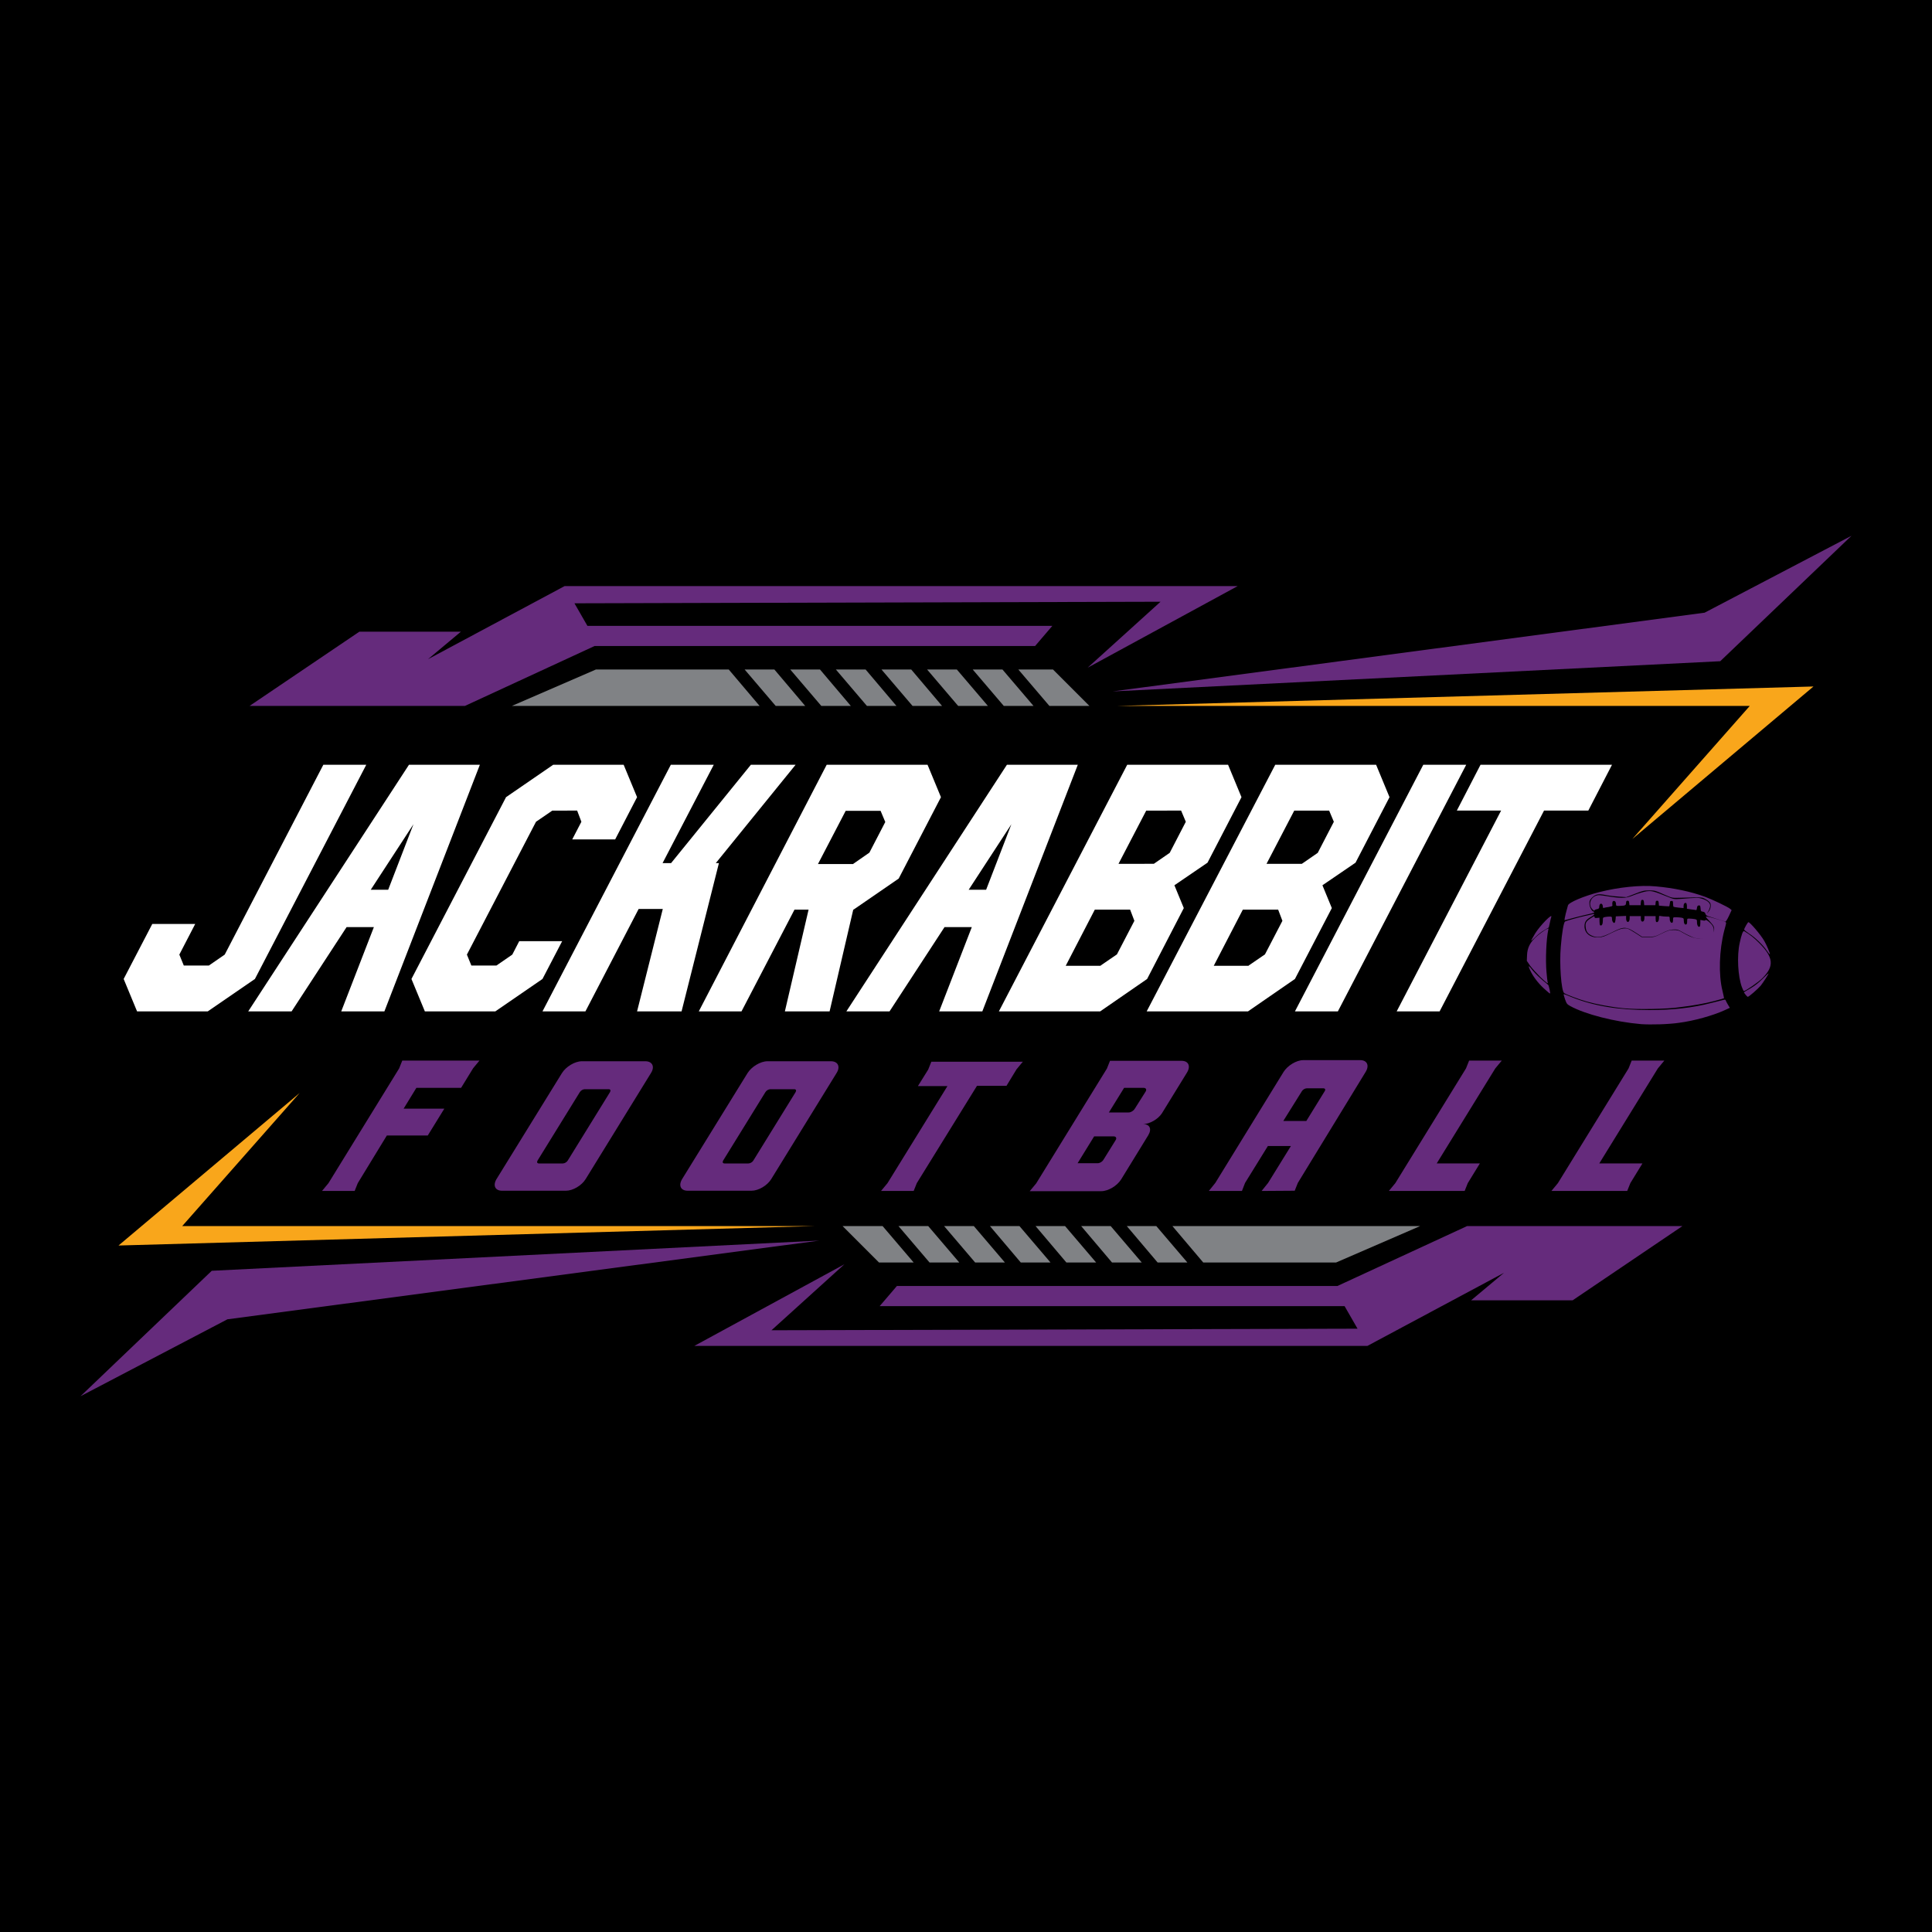 <svg xml:space="preserve" style="enable-background:new 0 0 864 864;" viewBox="0 0 864 864" y="0px" x="0px" xmlns:xlink="http://www.w3.org/1999/xlink" xmlns="http://www.w3.org/2000/svg" id="Layer_1" version="1.1">
<style type="text/css">
	.st0{fill:#808285;}
	.st1{fill:#652B7C;}
	.st2{fill:#F9A61B;}
	.st3{fill:#FFFFFF;}
</style>
<rect height="864" width="864"></rect>
<g>
	<g>
		<g>
			<polygon points="401.8,548.3 415.1,548.3 429,564.6 415.7,564.6" class="st0"></polygon>
		</g>
		<g>
			<polygon points="449.4,564.6 436.1,564.6 422.2,548.3 435.5,548.3" class="st0"></polygon>
		</g>
		<g>
			<polygon points="524.3,548.3 635.1,548.3 597.5,564.6 538.1,564.6" class="st0"></polygon>
		</g>
		<g>
			<polygon points="469.8,564.6 456.5,564.6 442.7,548.3 455.9,548.3" class="st0"></polygon>
		</g>
		<g>
			<polygon points="531,564.6 517.7,564.6 503.9,548.3 517.1,548.3" class="st0"></polygon>
		</g>
		<g>
			<polygon points="490.2,564.6 476.9,564.6 463.1,548.3 476.3,548.3" class="st0"></polygon>
		</g>
		<g>
			<polygon points="408.6,564.6 393.1,564.6 376.8,548.3 394.7,548.3" class="st0"></polygon>
		</g>
		<g>
			<polygon points="510.6,564.6 497.3,564.6 483.5,548.3 496.7,548.3" class="st0"></polygon>
		</g>
	</g>
	<g>
		<polygon points="36,624.4 94.7,568.3 366.4,554.8 101.7,590" class="st1"></polygon>
	</g>
	<g>
		<polygon points="703.3,581.5 657.9,581.5 672.6,569.2 611.5,601.9 310.5,601.9 377.6,565.4 345,594.9 607.1,594.2 
			601.3,584.1 393.4,584.1 401.1,575.1 598.1,575.1 656.1,548.3 752.4,548.3" class="st1"></polygon>
	</g>
	<g>
		<polygon points="364.7,548.3 53,557 134,488.8 81.5,548.3" class="st2"></polygon>
	</g>
	<g>
		<g>
			<polygon points="462.2,315.7 448.9,315.7 435,299.4 448.3,299.4" class="st0"></polygon>
		</g>
		<g>
			<polygon points="414.6,299.4 427.9,299.4 441.8,315.7 428.5,315.7" class="st0"></polygon>
		</g>
		<g>
			<polygon points="339.7,315.7 228.9,315.7 266.5,299.4 325.9,299.4" class="st0"></polygon>
		</g>
		<g>
			<polygon points="394.2,299.4 407.5,299.4 421.3,315.7 408.1,315.7" class="st0"></polygon>
		</g>
		<g>
			<polygon points="333,299.4 346.3,299.4 360.1,315.7 346.9,315.7" class="st0"></polygon>
		</g>
		<g>
			<polygon points="373.8,299.4 387.1,299.4 400.9,315.7 387.7,315.7" class="st0"></polygon>
		</g>
		<g>
			<polygon points="455.4,299.4 470.9,299.4 487.2,315.7 469.3,315.7" class="st0"></polygon>
		</g>
		<g>
			<polygon points="353.4,299.4 366.7,299.4 380.5,315.7 367.3,315.7" class="st0"></polygon>
		</g>
	</g>
	<g>
		<polygon points="828,239.6 769.3,295.7 497.6,309.2 762.3,274" class="st1"></polygon>
	</g>
	<g>
		<polygon points="160.7,282.5 206.1,282.5 191.4,294.8 252.5,262.1 553.5,262.1 486.4,298.6 519,269.1 256.9,269.8 
			262.7,279.9 470.6,279.9 462.9,288.9 265.9,288.9 207.9,315.7 111.6,315.7" class="st1"></polygon>
	</g>
	<g>
		<polygon points="499.3,315.7 811,307 730,375.2 782.5,315.7" class="st2"></polygon>
	</g>
	<g>
		<path d="M214.5,474.2l-2.9,3.5l-5.4,8.8h-20l-5.7,9.3h18.2l-7.4,12H173L160,529.1l-1.4,3.5h-14.6l2.9-3.5l31.6-51.3
			l1.4-3.5H214.5z" class="st1"></path>
		<path d="M291.1,479.9l-29.2,47.4c-1.8,2.9-5.7,5.2-8.8,5.2h-28.6c-3.1,0-4.2-2.4-2.4-5.3l29.2-47.3
			c1.8-2.9,5.8-5.3,8.9-5.3h28.6C291.8,474.7,292.9,477.1,291.1,479.9z M272.8,488.4c0.4-0.7,0.2-1.3-0.6-1.3h-10.7
			c-0.8,0-1.8,0.6-2.2,1.3l-18.9,30.6c-0.4,0.7-0.2,1.3,0.6,1.3h10.7c0.8,0,1.8-0.6,2.2-1.3L272.8,488.4z" class="st1"></path>
		<path d="M374.1,479.9l-29.2,47.4c-1.8,2.9-5.7,5.2-8.8,5.2h-28.6c-3.1,0-4.2-2.4-2.4-5.3l29.2-47.3
			c1.8-2.9,5.8-5.3,8.9-5.3h28.6C374.8,474.7,375.9,477.1,374.1,479.9z M355.8,488.4c0.4-0.7,0.2-1.3-0.6-1.3h-10.7
			c-0.8,0-1.8,0.6-2.2,1.3l-18.9,30.6c-0.4,0.7-0.2,1.3,0.6,1.3h10.7c0.8,0,1.8-0.6,2.2-1.3L355.8,488.4z" class="st1"></path>
		<path d="M457.5,474.7l-2.9,3.5l-4.5,7.4h-13.2L410,529.1l-1.4,3.5H394l2.9-3.5l26.8-43.4h-13.2l4.6-7.4l1.4-3.5H457.5
			z" class="st1"></path>
		<path d="M511.2,502.7L511.2,502.7c3,0,4,2.2,2.3,5l-12.1,19.7c-1.8,2.9-5.8,5.3-8.9,5.3h-32l2.9-3.5l31.6-51.3
			l1.4-3.5h32c3.1,0,4.2,2.4,2.4,5.3l-11.2,18.2C517.9,500.5,514.1,502.7,511.2,502.7z M493.5,518.6l5.4-8.7
			c0.6-0.9,0.2-1.7-0.8-1.7h-8.8l-7.4,12h8.8C491.7,520.3,493,519.5,493.5,518.6L493.5,518.6z M512.3,488.2c0.6-0.9,0.2-1.7-0.8-1.7
			h-8.8l-6.8,11h8.8c1,0,2.2-0.7,2.8-1.7L512.3,488.2z" class="st1"></path>
		<path d="M567.1,529l10.2-16.5H567L556.8,529l-1.4,3.6h-14.8l2.9-3.6l30.5-49.6c1.8-2.9,5.8-5.3,8.8-5.3h25.5
			c3.1,0,4.2,2.4,2.4,5.3L580.4,529l-1.4,3.5c0,0-14.8,0.1-14.8,0.1L567.1,529z M573.9,501.3h10.3l8.2-13.3c0.5-0.7,0.2-1.3-0.6-1.3
			h-7.4c-0.8,0-1.8,0.6-2.2,1.3L573.9,501.3z" class="st1"></path>
		<path d="M655,532.6h-33.9l2.9-3.5l31.6-51.3l1.4-3.5h14.6l-2.9,3.5l-26.2,42.5h19.3l-5.4,8.8L655,532.6z" class="st1"></path>
		<path d="M727.7,532.6h-33.9l2.9-3.5l31.6-51.3l1.4-3.5h14.6l-2.9,3.5l-26.2,42.5h19.3l-5.4,8.8L727.7,532.6z" class="st1"></path>
	</g>
	<g>
		<path d="M733.9,458c-11.7-1-25-4.4-31.7-8.1c-1.4-0.8-1.6-1-2.3-3c-0.4-1.2-0.7-2.2-0.6-2.3c0.1-0.1,1.6,0.5,3.5,1.3
			c10,4,20.9,5.8,35,5.8c10.2,0,19.2-1,27.6-3.2c2.7-0.7,5.2-1.3,5.6-1.4c0.5-0.1,0.7,0,0.8,0.4c0.1,0.3,0.6,1.2,1,1.9l0.8,1.3
			l-2.4,1.1c-5.3,2.4-13.5,4.7-20.3,5.6C746.2,458.1,738.3,458.3,733.9,458L733.9,458z M726,450.9c-5.3-0.5-12.2-1.8-16.4-3
			c-3.6-1-9.3-3.2-10.1-3.8c-1.3-1-2.2-13.1-1.5-20.8c0.5-6.3,1.3-10.8,1.9-11.2c0.8-0.4,5.8-1.8,8.9-2.5c1.6-0.3,3.1-0.7,3.5-0.8
			c1.2-0.3,0.8,0.3-0.9,1.3c-2.1,1.2-2.8,2.2-2.8,4.1c0,3.2,2.6,5.2,6.3,5c1.8-0.1,2.6-0.4,5.8-2c2.9-1.4,4.1-1.9,5.5-2
			c1.7-0.1,1.8,0,4.9,1.9l3.1,2h2.8c2.7,0,2.9,0,6.1-1.6c2.9-1.4,3.5-1.6,5.3-1.6c1.8,0,2.3,0.1,4.3,1.3c3.5,2,5.7,2.7,8,2.5
			c4.3-0.3,6.9-3,5.5-5.7c-0.2-0.4-1.1-1.4-1.9-2.3c-0.9-0.9-1.5-1.7-1.4-1.8c0.2-0.2,3.6,0.7,6.8,1.7c2,0.6,2.3,0.8,2.2,1.4
			c-0.1,0.4-0.4,1.8-0.8,3.1c-2.3,8.9-2.6,19.9-0.8,27c0.4,1.7,0.7,3.2,0.7,3.3c-0.1,0.1-1.9,0.6-4.1,1.2c-4.5,1.2-9.7,2.1-15.5,2.8
			C745.9,451.3,731.4,451.5,726,450.9L726,450.9z M780.6,444.8c-0.4-0.5-0.7-1-0.7-1c0-0.1,1.3-0.9,2.9-1.8c1.9-1.1,3.8-2.6,5.5-4.3
			c1.4-1.4,2.6-2.5,2.6-2.4c0,0.4-2.4,4.1-3.5,5.5c-1.4,1.6-5.3,5-5.8,5C781.4,445.7,781,445.3,780.6,444.8z M690.4,442
			c-2.8-2.6-5-5.6-6.2-8.3c-0.4-0.8-0.6-1.6-0.5-1.6c0.1-0.1,1,0.9,2,2.2c1.1,1.3,3,3.1,4.2,4.1c1.3,1,2.4,2,2.5,2.1
			c0.3,0.4,1,3.7,0.8,3.8C693.1,444.4,691.8,443.3,690.4,442L690.4,442z M779,441.5c-1.8-4.8-2.3-14-1-19.8c0.8-3.8,1.5-5.6,2-5.3
			c2.8,1.7,4.3,2.9,6.8,5.4c6.4,6.5,6.7,10.3,1.3,15.7c-1.7,1.7-7.5,5.7-8.2,5.7C779.7,443.2,779.4,442.5,779,441.5L779,441.5z
			 M688.8,436.9c-1.6-1.6-3.6-3.8-4.5-5l-1.5-2.2l0.1-2.5c0.1-3.1,1.2-5.4,3.5-7.7c1.5-1.5,4.5-3.7,5.7-4.2c0.4-0.2,0.5,0,0.3,0.5
			c-0.9,4.1-1.3,13.5-0.8,18.9c0.2,2.2,0.4,4.2,0.5,4.5C692.6,440.3,691.6,439.6,688.8,436.9L688.8,436.9z M790.1,425.1
			c-1.6-2.4-5.2-5.9-7.9-7.6c-1.2-0.8-2.2-1.6-2.2-1.8c0-0.5,1.6-3.3,1.9-3.3c0.7,0,5.5,5.6,7.1,8.4c0.9,1.5,2.7,5.7,2.5,5.9
			C791.4,426.9,790.8,426.1,790.1,425.1L790.1,425.1z M684.8,420.5c0-0.1,0.8-1.4,1.7-3c2.2-3.6,8.1-9.6,7.2-7.3
			c-0.1,0.3-0.4,1.4-0.6,2.5c-0.2,1.1-0.5,2-0.5,2.1c-0.1,0-1,0.6-2,1.2c-1.1,0.6-2.8,1.9-3.8,2.9
			C685,420.6,684.8,420.8,684.8,420.5z M756.7,419c-0.9-0.4-2.9-1.3-4.2-2.1c-2.3-1.3-2.6-1.3-4.4-1.2c-1.4,0.1-2.7,0.5-5,1.7
			c-3,1.5-3.2,1.5-6,1.5l-2.8,0l-2.3-1.5c-4.9-3.2-5.7-3.2-11.2-0.4c-4.4,2.2-6.4,2.5-8.8,1.5c-2-0.9-2.7-1.9-2.9-4
			c-0.2-1.9,0.3-2.6,2.5-4c1.4-0.9,1.5-0.9,1.5-0.3c0,0.3,0.3,0.4,1.1,0.3l1.1-0.1v1.6c0,0.9,0.1,1.7,0.3,1.8c0.7,0.4,1.2-0.5,1.2-2
			c0-1.4,0-1.5,1-1.7c0.5-0.1,1.5-0.2,2-0.2c1,0,1.1,0.1,1.1,1.1c0,1.1,0.8,2.1,1.2,1.6c0.2-0.2,0.3-0.8,0.4-1.5l0.1-1.3l2.3-0.1
			l2.3-0.1v1.1c0,1.2,0.6,2,1.2,1.4c0.2-0.2,0.4-0.8,0.4-1.4v-1h2.5h2.5v1.1c0,0.7,0.2,1.2,0.5,1.3c0.6,0.2,1.1-0.4,1.1-1.5l0-0.9
			h2.5h2.5v1.2c0,0.7,0.1,1.3,0.3,1.4c0.6,0.4,1.2-0.5,1.2-1.7c0-1.1,0-1.1,1-0.9c0.5,0.1,1.6,0.2,2.4,0.2c1.4,0,1.4,0,1.4,1.1
			c0,1.1,0.7,2,1.2,1.6c0.2-0.1,0.3-0.7,0.3-1.3c0-1.1,0-1.1,1.4-1.1c0.8,0,1.8,0.1,2.4,0.2c0.9,0.2,1,0.3,1,1.3
			c0,1.3,0.5,2,1.1,1.7c0.3-0.1,0.4-0.6,0.4-1.4c0-1.2,0-1.2,1-1.2c0.6,0,1.5,0.1,2.2,0.2c1.1,0.2,1.2,0.2,1.2,1.5
			c0,1.3,0.6,2.3,1.2,1.9c0.2-0.1,0.3-0.8,0.3-1.6v-1.4l1.1,0.2c0.7,0.2,1.1,0.1,1.2-0.1c0.2-0.5,2.3,1.2,3.1,2.4
			c1.8,2.9-0.5,5.5-5.2,5.8C758.8,419.7,758.1,419.6,756.7,419L756.7,419z M769.5,411.5c-0.9-0.3-2.8-0.9-4.1-1.3
			c-2.1-0.6-2.5-0.8-2.7-1.5c-0.2-0.6-0.5-0.9-1.2-1c-0.8-0.1-0.9-0.2-1-1.5c-0.1-1.2-0.2-1.3-0.8-1.3c-0.5,0.1-0.7,0.3-0.8,1.1
			c-0.1,0.6-0.2,1-0.3,1c-0.1,0-1.1-0.2-2.2-0.3l-2-0.3v-1.2c0-0.7-0.2-1.3-0.4-1.4c-0.6-0.2-1.1,0.4-1.1,1.4v0.9l-2.1-0.2
			c-1.2-0.1-2.2-0.3-2.4-0.4c-0.1-0.1-0.2-0.7-0.2-1.4c0-1-0.1-1.2-0.6-1.2c-0.3,0-0.6,0.1-0.7,0.2c-0.1,0.6-0.3,2.1-0.4,2.2
			c0,0-1.1,0-2.3-0.1l-2.3-0.2l-0.1-1.1c-0.1-0.9-0.2-1.1-0.7-1.1c-0.5,0-0.7,0.2-0.7,1l-0.1,1h-2.5h-2.5l-0.1-1.2
			c-0.1-0.9-0.2-1.2-0.7-1.2c-0.5,0-0.6,0.2-0.7,1.2l-0.1,1.2h-2.5h-2.5l-0.1-1c-0.1-0.8-0.2-1-0.7-1c-0.5,0-0.7,0.2-0.7,0.9
			c-0.1,1.2-0.3,1.3-2.6,1.4c-1.7,0.1-1.9,0-1.9-0.6c0-1-0.3-1.6-1-1.6c-0.6,0-0.8,0.8-0.6,2.1c0,0.2-0.6,0.4-1.6,0.6
			c-0.9,0.1-1.9,0.3-2.2,0.4c-0.4,0.1-0.5,0-0.5-0.6c0-1-0.7-1.6-1.2-1.1c-0.2,0.2-0.4,0.7-0.4,1.2c0,0.7-0.2,0.9-1.1,1.1
			c-0.6,0.1-1.1,0.4-1.1,0.6c0,0.2-0.4-0.1-0.9-0.6c-1.9-2-0.9-5.2,1.8-6.1c0.9-0.3,1.9-0.2,5,0.3c2.1,0.4,5,0.7,6.3,0.7
			c2.1,0,2.9-0.2,5.7-1.3c1.8-0.7,4.2-1.4,5.4-1.6c2.4-0.3,3.2-0.1,9.4,2.4c2.7,1.1,2.9,1.2,5.7,1c7.8-0.6,8-0.6,9.7-0.1
			c2.3,0.7,3.7,1.8,3.7,3.1c0,0.9-0.6,2.3-1.4,3.4c-0.2,0.3,0,0.1,0.5-0.5c1-1.1,1.4-2.7,1-3.9c-0.2-0.5-0.9-1.2-2-1.8
			c-1.9-1-0.6-1-12.4-0.7c-2.8,0.1-2.9,0-6.6-1.6c-3.5-1.6-3.9-1.7-6.3-1.7c-2.3,0-2.9,0.1-6.4,1.5l-3.9,1.5l-3.1-0.2
			c-1.7-0.1-4.4-0.4-5.9-0.7c-3.5-0.7-4.7-0.5-6.3,1.1c-1,1-1.2,1.4-1.2,2.6c0,1.4,0.9,3.3,1.7,3.6c1,0.4,0.4,0.7-2,1.2
			c-1.3,0.3-4.3,1-6.5,1.6c-2.2,0.6-4.1,1.1-4.3,1.1c-0.1,0,0.1-1.3,0.5-2.9c0.4-1.6,0.9-3.2,1-3.7c0.3-1.3,7.1-4.2,14.2-6
			c8.3-2.1,18.3-3.2,25.2-2.5c7.9,0.7,15.5,2.3,21.8,4.6c3.5,1.3,10.2,4.5,11.3,5.4l0.7,0.6l-1.2,2.6c-0.8,1.7-1.4,2.6-1.7,2.6
			C771.5,412.1,770.5,411.8,769.5,411.5L769.5,411.5z" class="st1"></path>
	</g>
	<g>
		<path d="M144.6,342h19.2l-49.8,95.8l-21.1,14.5H61.3l-6-14.5l12.8-24.6h19.2l-7.1,13.7l2,4.9h11.2l7.1-4.9L144.6,342z" class="st3"></path>
		<path d="M214.6,342l-42.7,110.3h-19.3l14.6-37.7h-12.2l-24.6,37.7H111L182.9,342H214.6z M165.8,397.9h7.8l11.3-29.3
			L165.8,397.9z" class="st3"></path>
		<path d="M229.1,426.9l3.1-6h19.2l-8.8,16.9l-21.1,14.5H190l-6-14.5l42.3-81.3l21.1-14.5h31.5l6,14.5l-9.8,18.9h-19.2
			l4.1-7.9l-1.9-5H247l-7.3,5l-30.9,59.4l2,4.9H222L229.1,426.9z" class="st3"></path>
		<path d="M321.5,386l-16.7,66.3h-19.9l11.5-45.8h-10.8l-23.8,45.8h-19.2L300,342h19.2l-22.9,44h3.8l35.7-44h20
			l-35.7,44H321.5z" class="st3"></path>
		<path d="M381.6,406.7L371,452.3h-20l10.6-45.5h-6.3l-23.7,45.5h-0.1h-19L369.7,342h45.1l6,14.5l-18.9,36.4l-20.2,13.9
			H381.6z M381.6,386.3l7.2-5l7.1-13.7l-2.1-5h-15.6l-12.4,23.8h0.4H381.6z" class="st3"></path>
		<path d="M482,342l-42.7,110.3h-19.3l14.6-37.7h-12.2l-24.6,37.7h-19.3L450.3,342H482z M433.2,397.9h7.8l11.3-29.3
			L433.2,397.9z" class="st3"></path>
		<path d="M529.4,406.1L513,437.8l-21,14.5h-45.3L504.1,342h45.1l6,14.5L540,385.8l-14.8,10.1L529.4,406.1z
			 M492.2,431.8l7.3-5l7.8-15l-1.9-5h-15.8l-13,25.1H492.2z M512.6,362.5l-12.4,23.8H516l7.1-4.9l7.2-13.9l-2.1-5H512.6z" class="st3"></path>
		<path d="M595.6,406.1l-16.5,31.7l-21,14.5h-45.3L570.3,342h45.1l6,14.5l-15.2,29.3l-14.8,10.1L595.6,406.1z
			 M558.4,431.8l7.3-5l7.8-15l-1.9-5h-15.8l-13,25.1H558.4z M578.8,362.5l-12.4,23.8h15.8l7.1-4.9l7.2-13.9l-2.1-5H578.8z" class="st3"></path>
		<path d="M598.3,452.3h-19.2L636.5,342h19.2L598.3,452.3z" class="st3"></path>
		<path d="M720.9,342l-10.6,20.5h-19.8l-46.7,89.8h-19.2l46.7-89.8h-19.8l10.6-20.5H720.9z" class="st3"></path>
	</g>
</g>
</svg>
